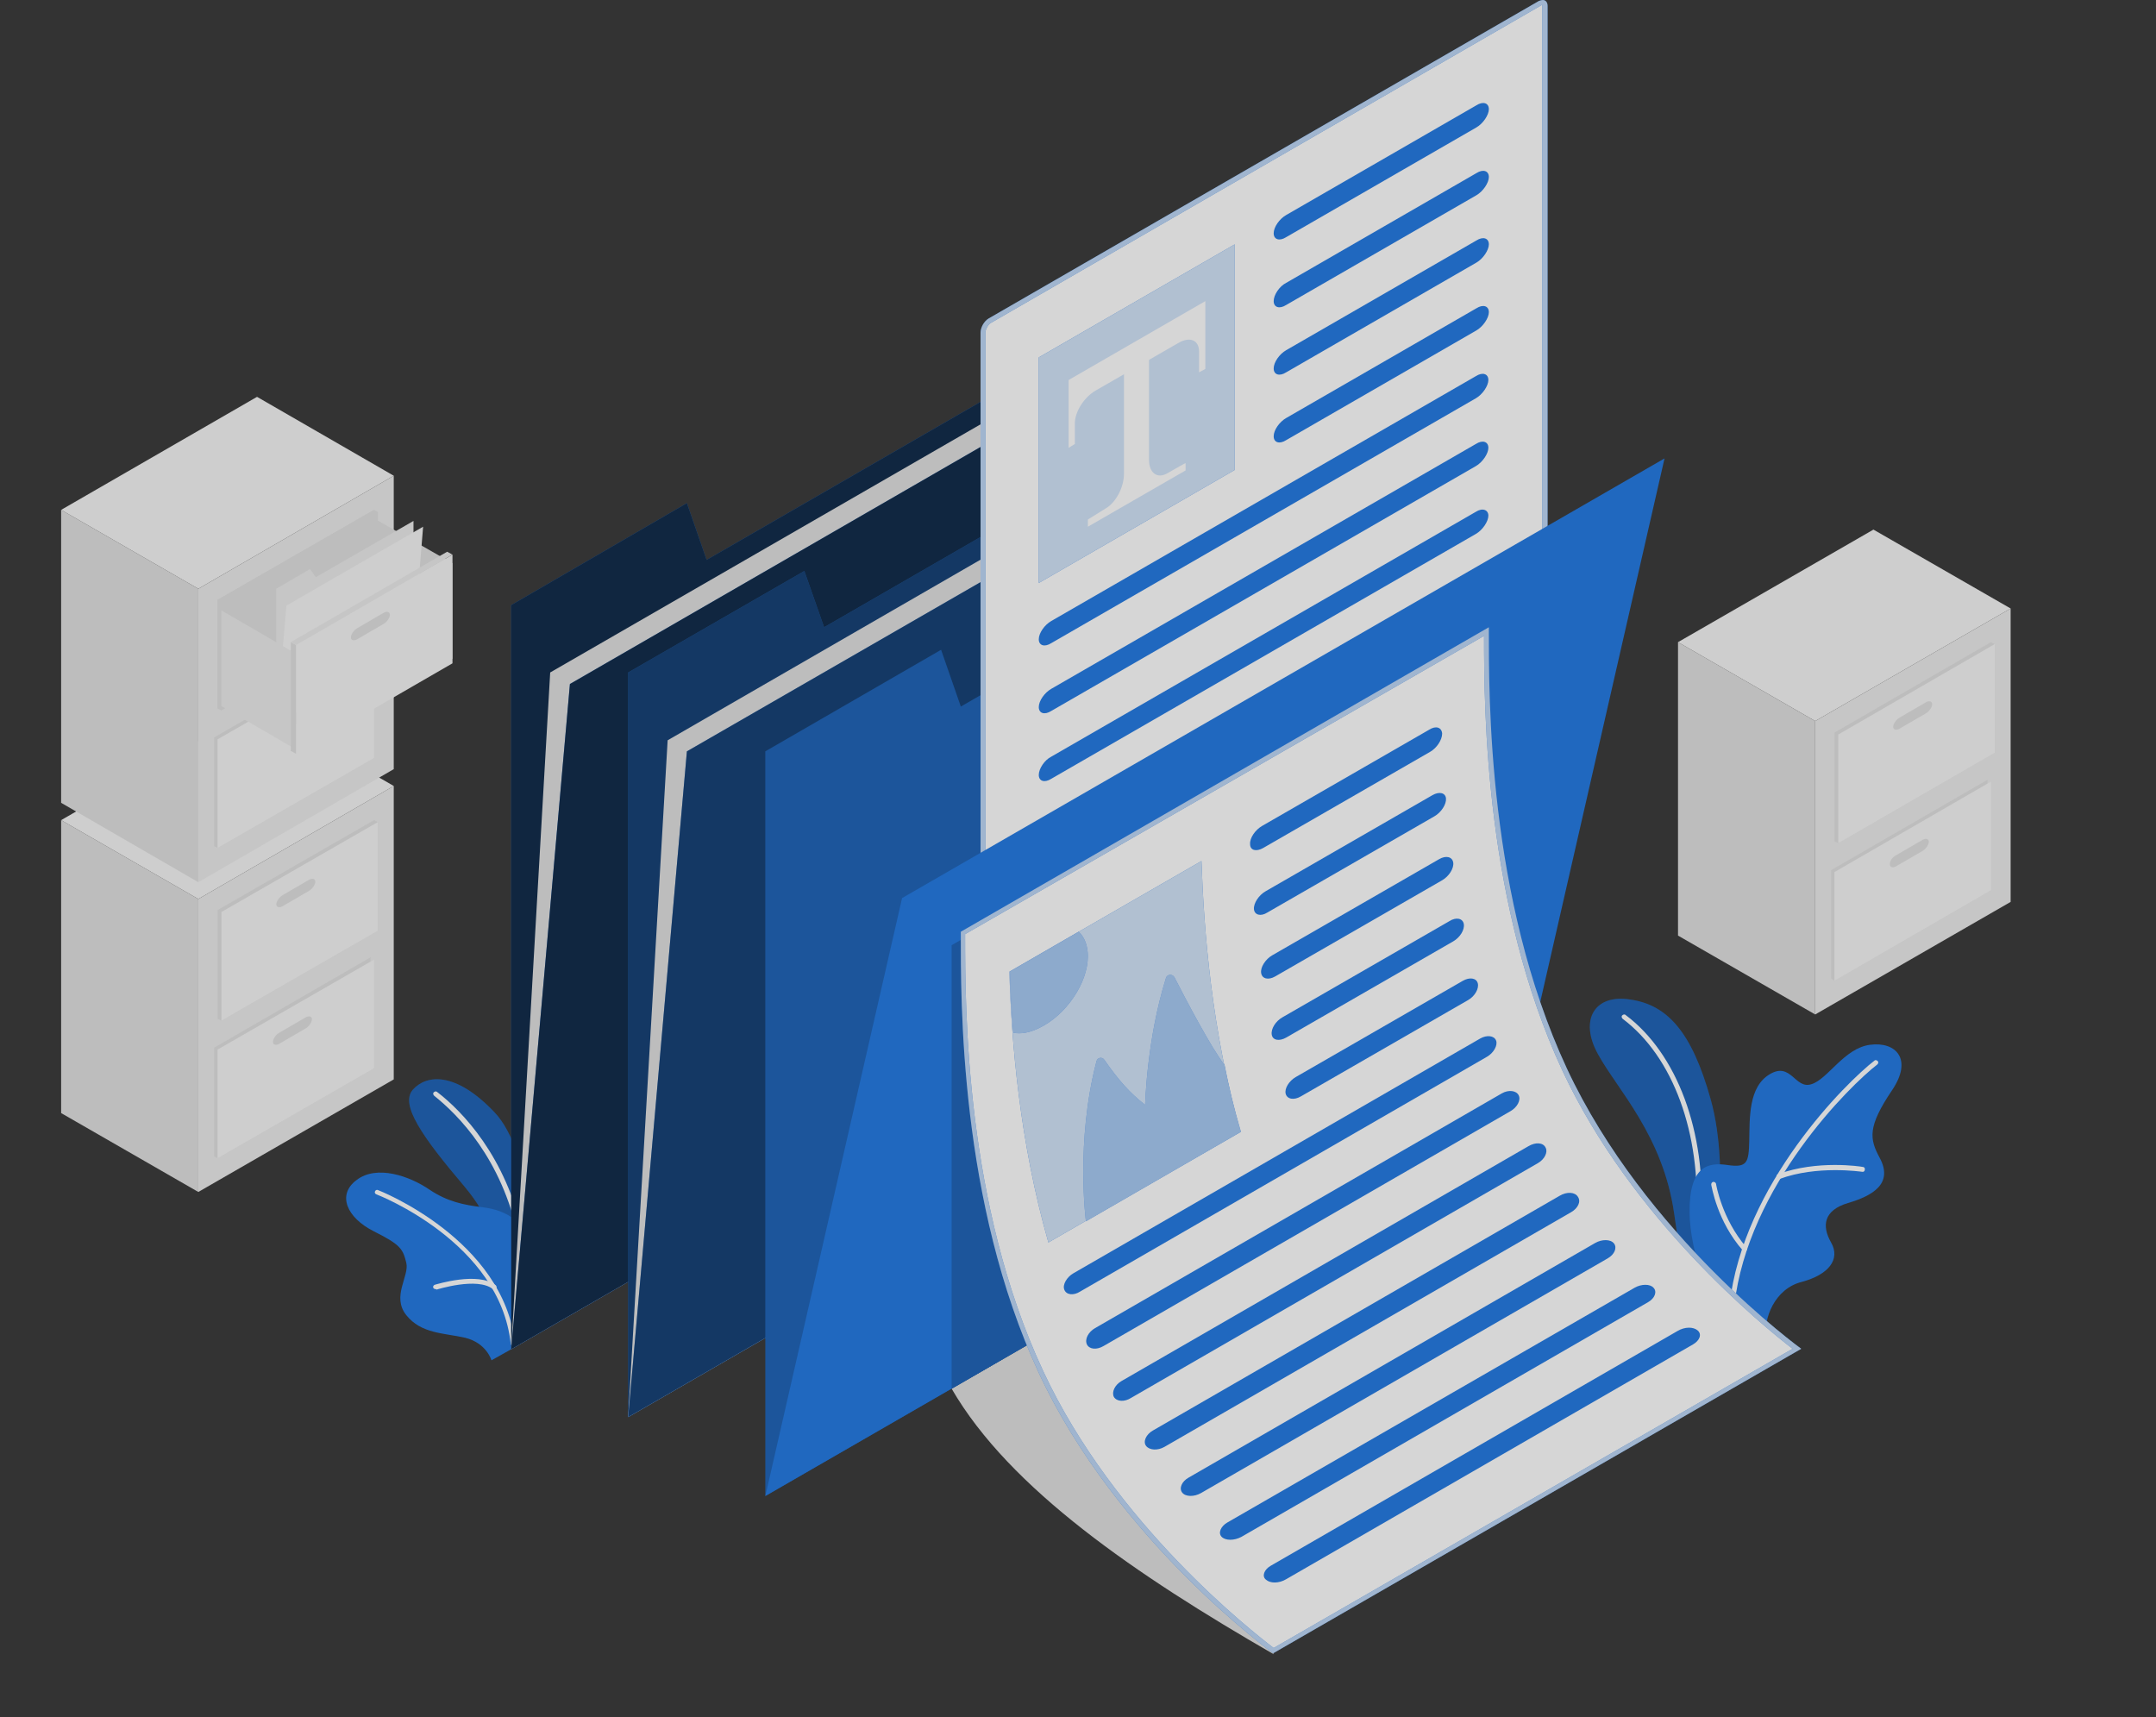 <svg width="172" height="137" viewBox="0 0 172 137" fill="none" xmlns="http://www.w3.org/2000/svg">
<rect x="0" y="0" width="172" height="137" fill="#333333" stroke="none"/>
<g opacity="0.8">
<path d="M15.821 95.094L4.877 88.8V65.43L15.821 71.723V95.094Z" fill="#E0E0E0"/>
<path d="M15.821 71.723L31.412 62.705V86.114L15.821 95.094V71.723Z" fill="#EBEBEB"/>
<path d="M31.412 62.705L15.821 71.723L4.877 65.43L20.506 56.412L31.412 62.705Z" fill="#F5F5F5"/>
<path d="M17.357 72.606L29.838 65.43L30.145 65.583V74.256L17.665 81.432L17.357 81.279V72.606Z" fill="#E0E0E0"/>
<path d="M17.664 72.759L30.145 65.583V74.256L17.664 81.432V72.759Z" fill="#F5F5F5"/>
<path d="M22.542 71.416L24.654 70.188C24.923 70.035 25.154 70.112 25.154 70.342C25.154 70.572 24.923 70.917 24.654 71.071L22.542 72.299C22.273 72.452 22.043 72.376 22.043 72.145C22.043 71.915 22.273 71.57 22.542 71.416Z" fill="#E0E0E0"/>
<path d="M17.089 83.581L29.569 76.367V85.04L29.838 85.231L17.358 92.408L17.089 92.254V83.581Z" fill="#E0E0E0"/>
<path d="M17.357 83.735L29.838 76.559V85.231L17.357 92.408V83.735Z" fill="#F5F5F5"/>
<path d="M22.274 82.392L24.386 81.164C24.654 81.01 24.885 81.087 24.885 81.317C24.885 81.548 24.654 81.893 24.386 82.046L22.274 83.275C22.005 83.428 21.774 83.351 21.774 83.121C21.774 82.891 22.005 82.545 22.274 82.392Z" fill="#E0E0E0"/>
<path d="M15.821 70.38L4.877 64.048V40.678L15.821 46.971V70.38Z" fill="#E0E0E0"/>
<path d="M15.821 46.971L31.412 37.953V61.362L15.821 70.38V46.971Z" fill="#EBEBEB"/>
<path d="M31.412 37.953L15.821 46.971L4.877 40.678L20.506 31.66L31.412 37.953Z" fill="#F5F5F5"/>
<path d="M17.357 47.854L29.838 40.678L30.145 40.831V49.504L17.665 56.68L17.357 56.527V47.854Z" fill="#E0E0E0"/>
<path d="M22.542 46.664L24.654 45.436C24.923 45.283 25.154 45.36 25.154 45.59C25.154 45.82 24.923 46.165 24.654 46.319L22.542 47.547C22.273 47.7 22.043 47.624 22.043 47.393C22.043 47.163 22.273 46.818 22.542 46.664Z" fill="#E0E0E0"/>
<path d="M17.089 58.829L29.569 51.615V60.288L29.838 60.48L17.358 67.656L17.089 67.502V58.829Z" fill="#E0E0E0"/>
<path d="M17.357 58.983L29.838 51.807V60.48L17.357 67.656V58.983Z" fill="#F5F5F5"/>
<path d="M22.274 57.64L24.386 56.412C24.654 56.258 24.885 56.335 24.885 56.565C24.885 56.796 24.654 57.141 24.386 57.294L22.274 58.523C22.005 58.676 21.774 58.599 21.774 58.369C21.774 58.139 22.005 57.793 22.274 57.64Z" fill="#E0E0E0"/>
<path d="M17.357 47.854L29.838 40.678V49.312L17.357 56.527V47.854Z" fill="#E0E0E0"/>
<path d="M36.097 44.937L29.262 41.023V48.66L36.097 52.574V44.937Z" fill="#E0E0E0"/>
<path d="M22.043 57.755V46.971L24.731 45.398L25.192 46.05L32.987 41.56V51.461L22.043 57.755Z" fill="#EBEBEB"/>
<path d="M22.043 57.755L22.849 48.315L33.755 42.021L32.987 51.461L22.043 57.755Z" fill="#F5F5F5"/>
<path d="M23.616 52.152L17.664 48.698V56.335L23.616 59.789V52.152Z" fill="#EBEBEB"/>
<path d="M23.617 51.461L36.098 44.247V52.919L23.617 60.134V51.461Z" fill="#F5F5F5"/>
<path d="M28.493 50.118L30.605 48.89C30.874 48.736 31.105 48.813 31.105 49.043C31.105 49.274 30.874 49.619 30.605 49.773L28.493 51.001C28.224 51.154 27.994 51.077 27.994 50.847C27.994 50.617 28.224 50.271 28.493 50.118Z" fill="#E0E0E0"/>
<path d="M23.617 51.461L23.194 51.231V59.904L23.617 60.134V51.461Z" fill="#E0E0E0"/>
<path d="M23.194 51.231L35.675 44.016L36.097 44.246L23.617 51.461L23.194 51.231Z" fill="#EBEBEB"/>
<path d="M144.812 80.933L133.867 74.64V51.231L144.812 57.525V80.933Z" fill="#E0E0E0"/>
<path d="M144.812 57.524L160.403 48.544V71.953L144.812 80.933V57.524Z" fill="#EBEBEB"/>
<path d="M160.403 48.544L144.812 57.524L133.867 51.231L149.458 42.251L160.403 48.544Z" fill="#F5F5F5"/>
<path d="M146.348 58.446L158.828 51.231L159.135 51.385V60.057L146.655 67.272L146.348 67.118V58.446Z" fill="#E0E0E0"/>
<path d="M146.654 58.599L159.135 51.384V60.057L146.654 67.272V58.599Z" fill="#F5F5F5"/>
<path d="M151.532 57.256L153.645 56.028C153.913 55.875 154.144 55.951 154.144 56.182C154.144 56.412 153.913 56.757 153.645 56.911L151.532 58.139C151.264 58.292 151.033 58.215 151.033 57.985C151.033 57.755 151.264 57.41 151.532 57.256Z" fill="#E0E0E0"/>
<path d="M146.079 69.421L158.56 62.206V70.879L158.828 71.032L146.348 78.247L146.079 78.055V69.421Z" fill="#E0E0E0"/>
<path d="M146.348 69.574L158.828 62.359V71.032L146.348 78.247V69.574Z" fill="#F5F5F5"/>
<path d="M151.264 68.231L153.376 67.003C153.645 66.85 153.875 66.926 153.875 67.157C153.875 67.387 153.645 67.732 153.376 67.886L151.264 69.114C150.995 69.267 150.765 69.191 150.765 68.96C150.765 68.692 150.957 68.385 151.264 68.231Z" fill="#E0E0E0"/>
<path d="M40.898 105.379C40.898 105.379 40.936 99.277 37.096 94.71C33.678 90.681 31.873 88.11 32.949 86.92C34.024 85.73 36.328 85.462 39.438 88.724C42.549 91.986 42.779 101.042 42.357 103.114L40.898 105.379Z" fill="#1B75E2"/>
<path opacity="0.2" d="M40.898 105.379C40.898 105.379 40.936 99.277 37.096 94.71C33.678 90.681 31.873 88.11 32.949 86.92C34.024 85.73 36.328 85.462 39.438 88.724C42.549 91.986 42.779 101.042 42.357 103.114L40.898 105.379Z" fill="black"/>
<path d="M41.55 98.855C41.473 98.855 41.397 98.778 41.358 98.701C40.014 92.407 36.558 88.954 34.638 87.419C34.561 87.342 34.523 87.227 34.599 87.15C34.676 87.073 34.791 87.035 34.868 87.112C36.865 88.647 40.36 92.216 41.742 98.586C41.781 98.701 41.704 98.778 41.589 98.816C41.589 98.855 41.589 98.855 41.55 98.855Z" fill="white"/>
<path d="M40.782 107.643L39.208 108.525C39.208 108.525 38.824 107.144 37.096 106.722C35.406 106.338 33.601 106.415 32.411 104.918C31.22 103.421 32.679 101.81 32.411 100.735C32.142 99.661 31.988 99.315 29.838 98.241C27.687 97.166 26.843 95.324 28.455 94.135C30.068 92.906 32.679 93.828 34.254 94.902C35.675 95.861 36.98 96.13 38.555 96.322C40.129 96.514 42.702 97.397 42.28 101.042C41.934 104.688 40.782 107.643 40.782 107.643Z" fill="#1B75E2"/>
<path d="M34.753 102.846C34.676 102.846 34.599 102.807 34.561 102.73C34.523 102.615 34.599 102.539 34.676 102.5C34.83 102.462 38.132 101.426 39.553 102.539C39.63 102.615 39.63 102.73 39.592 102.807C39.515 102.884 39.4 102.884 39.323 102.846C38.094 101.848 34.83 102.884 34.83 102.884C34.791 102.846 34.791 102.846 34.753 102.846Z" fill="white"/>
<path d="M40.936 107.374C40.821 107.374 40.744 107.297 40.744 107.22C39.899 99.123 30.145 95.324 30.03 95.286C29.915 95.247 29.876 95.132 29.915 95.055C29.953 94.94 30.068 94.902 30.145 94.94C30.26 94.978 40.206 98.893 41.09 107.22C41.166 107.259 41.09 107.335 40.936 107.374C40.974 107.374 40.936 107.374 40.936 107.374Z" fill="white"/>
<path d="M136.479 102.347C136.517 102.232 138.169 93.751 136.479 87.726C134.943 82.2 132.946 80.166 130.066 79.744C127.224 79.283 125.957 81.356 127.493 84.119C129.029 86.92 132.677 90.604 133.561 96.821C133.945 99.392 134.252 101.618 134.252 101.618L136.479 102.347Z" fill="#1B75E2"/>
<path opacity="0.2" d="M136.479 102.347C136.517 102.232 138.169 93.751 136.479 87.726C134.943 82.2 132.946 80.166 130.066 79.744C127.224 79.283 125.957 81.356 127.493 84.119C129.029 86.92 132.677 90.604 133.561 96.821C133.945 99.392 134.252 101.618 134.252 101.618L136.479 102.347Z" fill="black"/>
<path d="M135.519 97.473C135.48 97.473 135.48 97.473 135.519 97.473C135.404 97.473 135.327 97.358 135.327 97.281C135.711 90.412 133.484 84.311 129.451 81.279C129.375 81.202 129.336 81.087 129.413 81.01C129.49 80.934 129.605 80.895 129.682 80.972C133.791 84.042 136.133 90.297 135.711 97.281C135.672 97.397 135.596 97.473 135.519 97.473Z" fill="white"/>
<path d="M140.895 106.76C140.664 105.187 141.586 102.808 143.736 102.27C145.887 101.695 146.847 100.467 146.079 99.124C145.311 97.78 145.503 96.552 147.423 95.977C149.381 95.401 151.071 94.442 149.957 92.369C149.151 90.873 148.959 89.913 150.956 86.959C152.607 84.502 151.263 83.083 149.189 83.351C147.116 83.62 145.81 86.114 144.504 86.498C143.199 86.92 142.891 84.694 141.202 85.692C139.474 86.69 139.589 89.223 139.551 90.988C139.512 92.753 139.397 93.175 137.823 92.945C136.286 92.715 134.75 92.984 134.789 96.744C134.827 99.968 136.517 103.959 136.517 103.959L140.895 106.76Z" fill="#1B75E2"/>
<path d="M138.169 104.342C138.169 104.342 138.13 104.342 138.169 104.342C138.053 104.342 137.977 104.227 137.977 104.112C139.052 94.442 147.346 86.306 149.535 84.618C149.612 84.541 149.727 84.579 149.804 84.656C149.881 84.733 149.843 84.848 149.766 84.924C147.615 86.575 139.436 94.595 138.361 104.151C138.322 104.304 138.245 104.342 138.169 104.342Z" fill="white"/>
<path d="M141.931 94.019C141.854 94.019 141.777 93.981 141.739 93.904C141.701 93.789 141.739 93.712 141.854 93.674C144.965 92.523 148.459 93.06 148.613 93.098C148.728 93.098 148.805 93.213 148.766 93.329C148.766 93.444 148.651 93.52 148.536 93.482C148.498 93.482 144.965 92.945 141.969 94.058C142.008 94.019 141.969 94.019 141.931 94.019Z" fill="white"/>
<path d="M139.205 99.853C139.166 99.853 139.089 99.814 139.051 99.776C136.977 97.435 136.555 94.633 136.517 94.518C136.517 94.403 136.555 94.326 136.67 94.288C136.785 94.288 136.862 94.326 136.901 94.442C136.901 94.48 137.361 97.243 139.32 99.507C139.397 99.584 139.397 99.699 139.32 99.776C139.281 99.814 139.243 99.853 139.205 99.853Z" fill="white"/>
<path d="M40.782 48.276V107.643L101.61 72.568V18.574L56.373 44.669L54.799 40.141L40.782 48.276Z" fill="#1B75E2"/>
<path opacity="0.7" d="M40.782 48.276V107.643L101.61 72.568V18.574L56.373 44.669L54.799 40.141L40.782 48.276Z" fill="black"/>
<path d="M40.782 107.643L43.893 53.649L104.721 18.574L101.61 72.568L40.782 107.643Z" fill="#E0E0E0"/>
<path d="M40.782 107.643L45.467 54.57L106.295 19.456L101.61 72.568L40.782 107.643Z" fill="#1B75E2"/>
<path opacity="0.7" d="M40.782 107.643L45.467 54.57L106.295 19.456L101.61 72.568L40.782 107.643Z" fill="black"/>
<path d="M50.114 53.649V113.054L110.981 77.94V23.946L65.744 50.041L64.169 45.552L50.114 53.649Z" fill="#1B75E2"/>
<path opacity="0.5" d="M50.114 53.649V113.054L110.981 77.94V23.946L65.744 50.041L64.169 45.552L50.114 53.649Z" fill="black"/>
<path d="M50.114 113.054L53.263 59.06L114.091 23.946L110.981 77.94L50.114 113.054Z" fill="#E0E0E0"/>
<path d="M50.114 113.054L54.799 59.942L115.666 24.867L110.981 77.94L50.114 113.054Z" fill="#1B75E2"/>
<path opacity="0.5" d="M50.114 113.054L54.799 59.942L115.666 24.867L110.981 77.94L50.114 113.054Z" fill="black"/>
<path d="M101.61 131.973C90.704 125.679 80.567 118.81 75.92 110.79L89.975 102.692L101.61 131.973Z" fill="#E0E0E0"/>
<path d="M61.059 59.943V119.348L121.886 84.272V30.278L76.65 56.374L75.075 51.845L61.059 59.943Z" fill="#1B75E2"/>
<path opacity="0.2" d="M61.059 59.943V119.348L121.886 84.272V30.278L76.65 56.374L75.075 51.845L61.059 59.943Z" fill="black"/>
<path d="M78.57 77.518C78.416 77.518 78.378 77.326 78.378 77.25V26.594C78.378 26.249 78.647 25.788 78.954 25.596L122.885 0.269C122.962 0.23 123.039 0.192 123.077 0.192C123.231 0.192 123.269 0.384 123.269 0.461V51.116C123.269 51.461 123 51.922 122.693 52.114L78.8 77.442C78.724 77.48 78.647 77.518 78.57 77.518Z" fill="white"/>
<path d="M123.039 0.384C123.039 0.384 123.039 0.422 123.039 0.461V51.116C123.039 51.385 122.809 51.807 122.578 51.922L78.685 77.25C78.647 77.288 78.609 77.288 78.609 77.288C78.609 77.288 78.609 77.25 78.609 77.211V26.556C78.609 26.287 78.839 25.865 79.069 25.75L122.962 0.422C123.001 0.384 123.039 0.384 123.039 0.384ZM123.077 0C123.001 0 122.885 0.038 122.77 0.077L78.877 25.404C78.493 25.635 78.225 26.134 78.225 26.556V77.211C78.225 77.518 78.378 77.672 78.609 77.672C78.685 77.672 78.801 77.633 78.916 77.595L122.809 52.267C123.193 52.037 123.461 51.538 123.461 51.116V0.461C123.461 0.192 123.308 0 123.077 0Z" fill="#1B75E2"/>
<path opacity="0.7" d="M123.039 0.384C123.039 0.384 123.039 0.422 123.039 0.461V51.116C123.039 51.385 122.809 51.807 122.578 51.922L78.685 77.25C78.647 77.288 78.609 77.288 78.609 77.288C78.609 77.288 78.609 77.25 78.609 77.211V26.556C78.609 26.287 78.839 25.865 79.069 25.75L122.962 0.422C123.001 0.384 123.039 0.384 123.039 0.384ZM123.077 0C123.001 0 122.885 0.038 122.77 0.077L78.877 25.404C78.493 25.635 78.225 26.134 78.225 26.556V77.211C78.225 77.518 78.378 77.672 78.609 77.672C78.685 77.672 78.801 77.633 78.916 77.595L122.809 52.267C123.193 52.037 123.461 51.538 123.461 51.116V0.461C123.461 0.192 123.308 0 123.077 0Z" fill="white"/>
<path d="M82.871 28.513L98.501 19.495V37.493L82.871 46.511V28.513Z" fill="#1B75E2"/>
<path opacity="0.8" d="M82.871 28.513L98.501 19.495V37.493L82.871 46.511V28.513Z" fill="white"/>
<path d="M96.158 24.023V29.434L95.659 29.703C95.659 29.703 95.659 28.973 95.659 28.052C95.659 27.131 94.929 26.824 94.007 27.362L87.402 31.161C86.481 31.698 85.751 32.849 85.751 33.77V35.42L85.252 35.727V30.317L96.158 24.023Z" fill="white"/>
<path d="M93.124 37.761C92.318 38.222 91.665 37.723 91.665 36.687V28.014L89.668 29.089V37.8C89.668 38.874 89.015 40.102 88.209 40.563L86.788 41.446V42.021L94.584 37.531V36.956C94.584 36.917 93.931 37.301 93.124 37.761Z" fill="white"/>
<path d="M101.611 18.612C101.611 19.111 102.072 19.264 102.61 18.919L117.778 10.169C118.316 9.862 118.777 9.172 118.777 8.711C118.777 8.212 118.316 8.059 117.778 8.404L102.61 17.154C102.072 17.461 101.611 18.113 101.611 18.612Z" fill="#1B75E2"/>
<path d="M101.611 24.023C101.611 24.522 102.072 24.675 102.61 24.33L117.778 15.58C118.316 15.273 118.777 14.583 118.777 14.122C118.777 13.623 118.316 13.47 117.778 13.815L102.61 22.565C102.072 22.833 101.611 23.524 101.611 24.023Z" fill="#1B75E2"/>
<path d="M101.611 29.396C101.611 29.895 102.072 30.048 102.61 29.703L117.778 20.953C118.316 20.646 118.777 19.955 118.777 19.495C118.777 18.996 118.316 18.842 117.778 19.188L102.61 27.937C102.072 28.244 101.611 28.897 101.611 29.396Z" fill="#1B75E2"/>
<path d="M101.611 34.806C101.611 35.305 102.072 35.459 102.61 35.113L117.778 26.364C118.316 26.057 118.777 25.366 118.777 24.905C118.777 24.407 118.316 24.253 117.778 24.598L102.61 33.348C102.072 33.655 101.611 34.307 101.611 34.806Z" fill="#1B75E2"/>
<path d="M82.871 51.001C82.871 51.5 83.332 51.653 83.87 51.308L117.74 31.775C118.277 31.468 118.738 30.777 118.738 30.317C118.738 29.818 118.277 29.664 117.74 30.009L83.87 49.543C83.332 49.85 82.871 50.502 82.871 51.001Z" fill="#1B75E2"/>
<path d="M82.871 56.411C82.871 56.91 83.332 57.064 83.87 56.718L117.74 37.185C118.277 36.878 118.738 36.188 118.738 35.727C118.738 35.228 118.277 35.075 117.74 35.42L83.87 54.953C83.332 55.26 82.871 55.913 82.871 56.411Z" fill="#1B75E2"/>
<path d="M82.871 61.823C82.871 62.322 83.332 62.475 83.87 62.13L117.74 42.597C118.277 42.29 118.738 41.599 118.738 41.139C118.738 40.678 118.277 40.486 117.74 40.831L83.87 60.365C83.332 60.633 82.871 61.324 82.871 61.823Z" fill="#1B75E2"/>
<path d="M61.059 119.347L71.965 71.647L132.792 36.572L121.886 84.272L61.059 119.347Z" fill="#1B75E2"/>
<path d="M75.92 75.408V110.79L89.975 102.654V67.311L75.92 75.408Z" fill="#1B75E2"/>
<path opacity="0.2" d="M75.92 75.408V110.79L89.975 102.654V67.311L75.92 75.408Z" fill="black"/>
<path d="M101.611 131.742C100.42 130.86 88.9 122.072 83.063 109.485C76.842 96.13 76.842 80.511 76.842 74.64V74.448L118.584 50.387C118.584 56.297 118.584 71.915 124.844 85.347C130.565 97.627 141.625 106.3 143.391 107.643L101.611 131.742Z" fill="white"/>
<path d="M118.392 50.732C118.392 56.911 118.507 72.222 124.651 85.424C130.181 97.282 140.665 105.801 143.007 107.605L101.61 131.474C99.998 130.246 88.9 121.612 83.216 109.37C76.995 96.054 76.995 80.473 76.995 74.602V74.525L118.392 50.732ZM118.776 50.041L76.65 74.333C76.65 79.859 76.534 95.9 82.871 109.523C89.092 122.916 101.572 131.896 101.572 131.896L143.698 107.605C143.698 107.605 131.218 98.586 124.997 85.232C118.661 71.609 118.776 55.568 118.776 50.041Z" fill="#1B75E2"/>
<path opacity="0.7" d="M118.392 50.732C118.392 56.911 118.507 72.222 124.651 85.424C130.181 97.282 140.665 105.801 143.007 107.605L101.61 131.474C99.998 130.246 88.9 121.612 83.216 109.37C76.995 96.054 76.995 80.473 76.995 74.602V74.525L118.392 50.732ZM118.776 50.041L76.65 74.333C76.65 79.859 76.534 95.9 82.871 109.523C89.092 122.916 101.572 131.896 101.572 131.896L143.698 107.605C143.698 107.605 131.218 98.586 124.997 85.232C118.661 71.609 118.776 55.568 118.776 50.041Z" fill="white"/>
<path d="M114.014 58.216L100.689 65.891C100.151 66.198 99.69 66.85 99.729 67.349C99.729 67.848 100.228 67.963 100.766 67.656L114.091 59.981C114.629 59.674 115.051 59.021 115.051 58.523C115.013 58.024 114.552 57.87 114.014 58.216Z" fill="#1B75E2"/>
<path d="M114.283 63.434L100.957 71.11C100.42 71.417 99.997 72.069 100.036 72.529C100.074 72.99 100.573 73.144 101.111 72.798L114.436 65.123C114.974 64.816 115.396 64.164 115.358 63.703C115.319 63.243 114.82 63.127 114.283 63.434Z" fill="#1B75E2"/>
<path d="M114.82 68.538L101.495 76.214C100.957 76.521 100.535 77.173 100.612 77.633C100.688 78.094 101.188 78.209 101.725 77.902L115.051 70.227C115.588 69.92 116.011 69.268 115.934 68.807C115.857 68.347 115.358 68.231 114.82 68.538Z" fill="#1B75E2"/>
<path d="M115.627 73.489L102.302 81.164C101.764 81.471 101.38 82.085 101.457 82.546C101.534 83.006 102.071 83.083 102.609 82.776L115.934 75.101C116.472 74.794 116.856 74.18 116.779 73.719C116.702 73.259 116.165 73.144 115.627 73.489Z" fill="#1B75E2"/>
<path d="M116.702 78.248L103.377 85.923C102.839 86.23 102.455 86.844 102.57 87.266C102.686 87.688 103.223 87.803 103.799 87.458L117.124 79.783C117.662 79.476 118.008 78.862 117.892 78.44C117.777 78.017 117.24 77.941 116.702 78.248Z" fill="#1B75E2"/>
<path d="M118.085 82.853L85.635 101.58C85.098 101.887 84.752 102.501 84.906 102.884C85.059 103.307 85.635 103.383 86.173 103.038L118.622 84.311C119.16 84.004 119.505 83.39 119.352 83.006C119.198 82.622 118.622 82.546 118.085 82.853Z" fill="#1B75E2"/>
<path d="M119.813 87.228L87.364 105.955C86.826 106.262 86.519 106.837 86.711 107.259C86.903 107.643 87.479 107.72 88.055 107.375L120.504 88.647C121.042 88.34 121.349 87.765 121.157 87.381C120.965 86.997 120.35 86.921 119.813 87.228Z" fill="#1B75E2"/>
<path d="M121.924 91.448L89.475 110.176C88.938 110.483 88.669 111.058 88.861 111.442C89.091 111.826 89.706 111.864 90.243 111.519L122.692 92.792C123.23 92.485 123.499 91.909 123.307 91.564C123.115 91.141 122.5 91.103 121.924 91.448Z" fill="#1B75E2"/>
<path d="M124.42 95.401L91.971 114.128C91.434 114.435 91.165 115.011 91.434 115.356C91.702 115.702 92.355 115.74 92.893 115.433L125.342 96.706C125.88 96.399 126.148 95.862 125.88 95.478C125.649 95.094 124.996 95.056 124.42 95.401Z" fill="#1B75E2"/>
<path d="M127.262 99.162L94.813 117.889C94.275 118.196 94.045 118.734 94.314 119.079C94.583 119.424 95.274 119.424 95.811 119.117L128.261 100.39C128.798 100.083 129.029 99.546 128.76 99.201C128.491 98.855 127.8 98.855 127.262 99.162Z" fill="#1B75E2"/>
<path d="M130.411 102.731L97.924 121.458C97.386 121.765 97.156 122.303 97.463 122.61C97.77 122.917 98.461 122.917 99.037 122.61L131.486 103.882C132.024 103.575 132.216 103.038 131.909 102.731C131.64 102.424 130.949 102.424 130.411 102.731Z" fill="#1B75E2"/>
<path d="M133.829 106.185L101.38 124.912C100.842 125.219 100.65 125.756 100.996 126.025C101.342 126.332 102.033 126.332 102.609 125.987L135.058 107.259C135.596 106.952 135.788 106.454 135.442 106.147C135.096 105.84 134.405 105.84 133.829 106.185Z" fill="#1B75E2"/>
<path d="M95.85 68.692L80.527 77.518C80.681 83.044 81.334 91.065 83.638 99.124L98.96 90.297C96.656 82.238 96.041 74.218 95.85 68.692Z" fill="#1B75E2"/>
<path opacity="0.8" d="M95.85 68.692L80.527 77.518C80.681 83.044 81.334 91.065 83.638 99.124L98.96 90.297C96.656 82.238 96.041 74.218 95.85 68.692Z" fill="white"/>
<path d="M86.787 76.29C86.787 75.446 86.518 74.755 86.057 74.333L80.565 77.518C80.604 78.976 80.681 80.627 80.834 82.392C81.449 82.507 82.14 82.392 82.908 82.008C85.02 81.01 86.787 78.439 86.787 76.29Z" fill="#1B75E2"/>
<path opacity="0.6" d="M86.787 76.29C86.787 75.446 86.518 74.755 86.057 74.333L80.565 77.518C80.604 78.976 80.681 80.627 80.834 82.392C81.449 82.507 82.14 82.392 82.908 82.008C85.02 81.01 86.787 78.439 86.787 76.29Z" fill="white"/>
<path d="M97.693 84.963C96.656 83.658 94.582 79.706 93.699 77.979C93.545 77.672 93.085 77.71 93.008 78.055C91.472 82.968 91.356 88.148 91.356 88.148C90.128 87.189 89.244 86.191 88.092 84.541C87.939 84.311 87.555 84.349 87.478 84.656C85.788 91.103 86.633 97.435 86.633 97.435L98.998 90.297C98.461 88.493 98.038 86.728 97.693 84.963Z" fill="#1B75E2"/>
<path opacity="0.6" d="M97.693 84.963C96.656 83.658 94.582 79.706 93.699 77.979C93.545 77.672 93.085 77.71 93.008 78.055C91.472 82.968 91.356 88.148 91.356 88.148C90.128 87.189 89.244 86.191 88.092 84.541C87.939 84.311 87.555 84.349 87.478 84.656C85.788 91.103 86.633 97.435 86.633 97.435L98.998 90.297C98.461 88.493 98.038 86.728 97.693 84.963Z" fill="white"/>
</g>
</svg>
